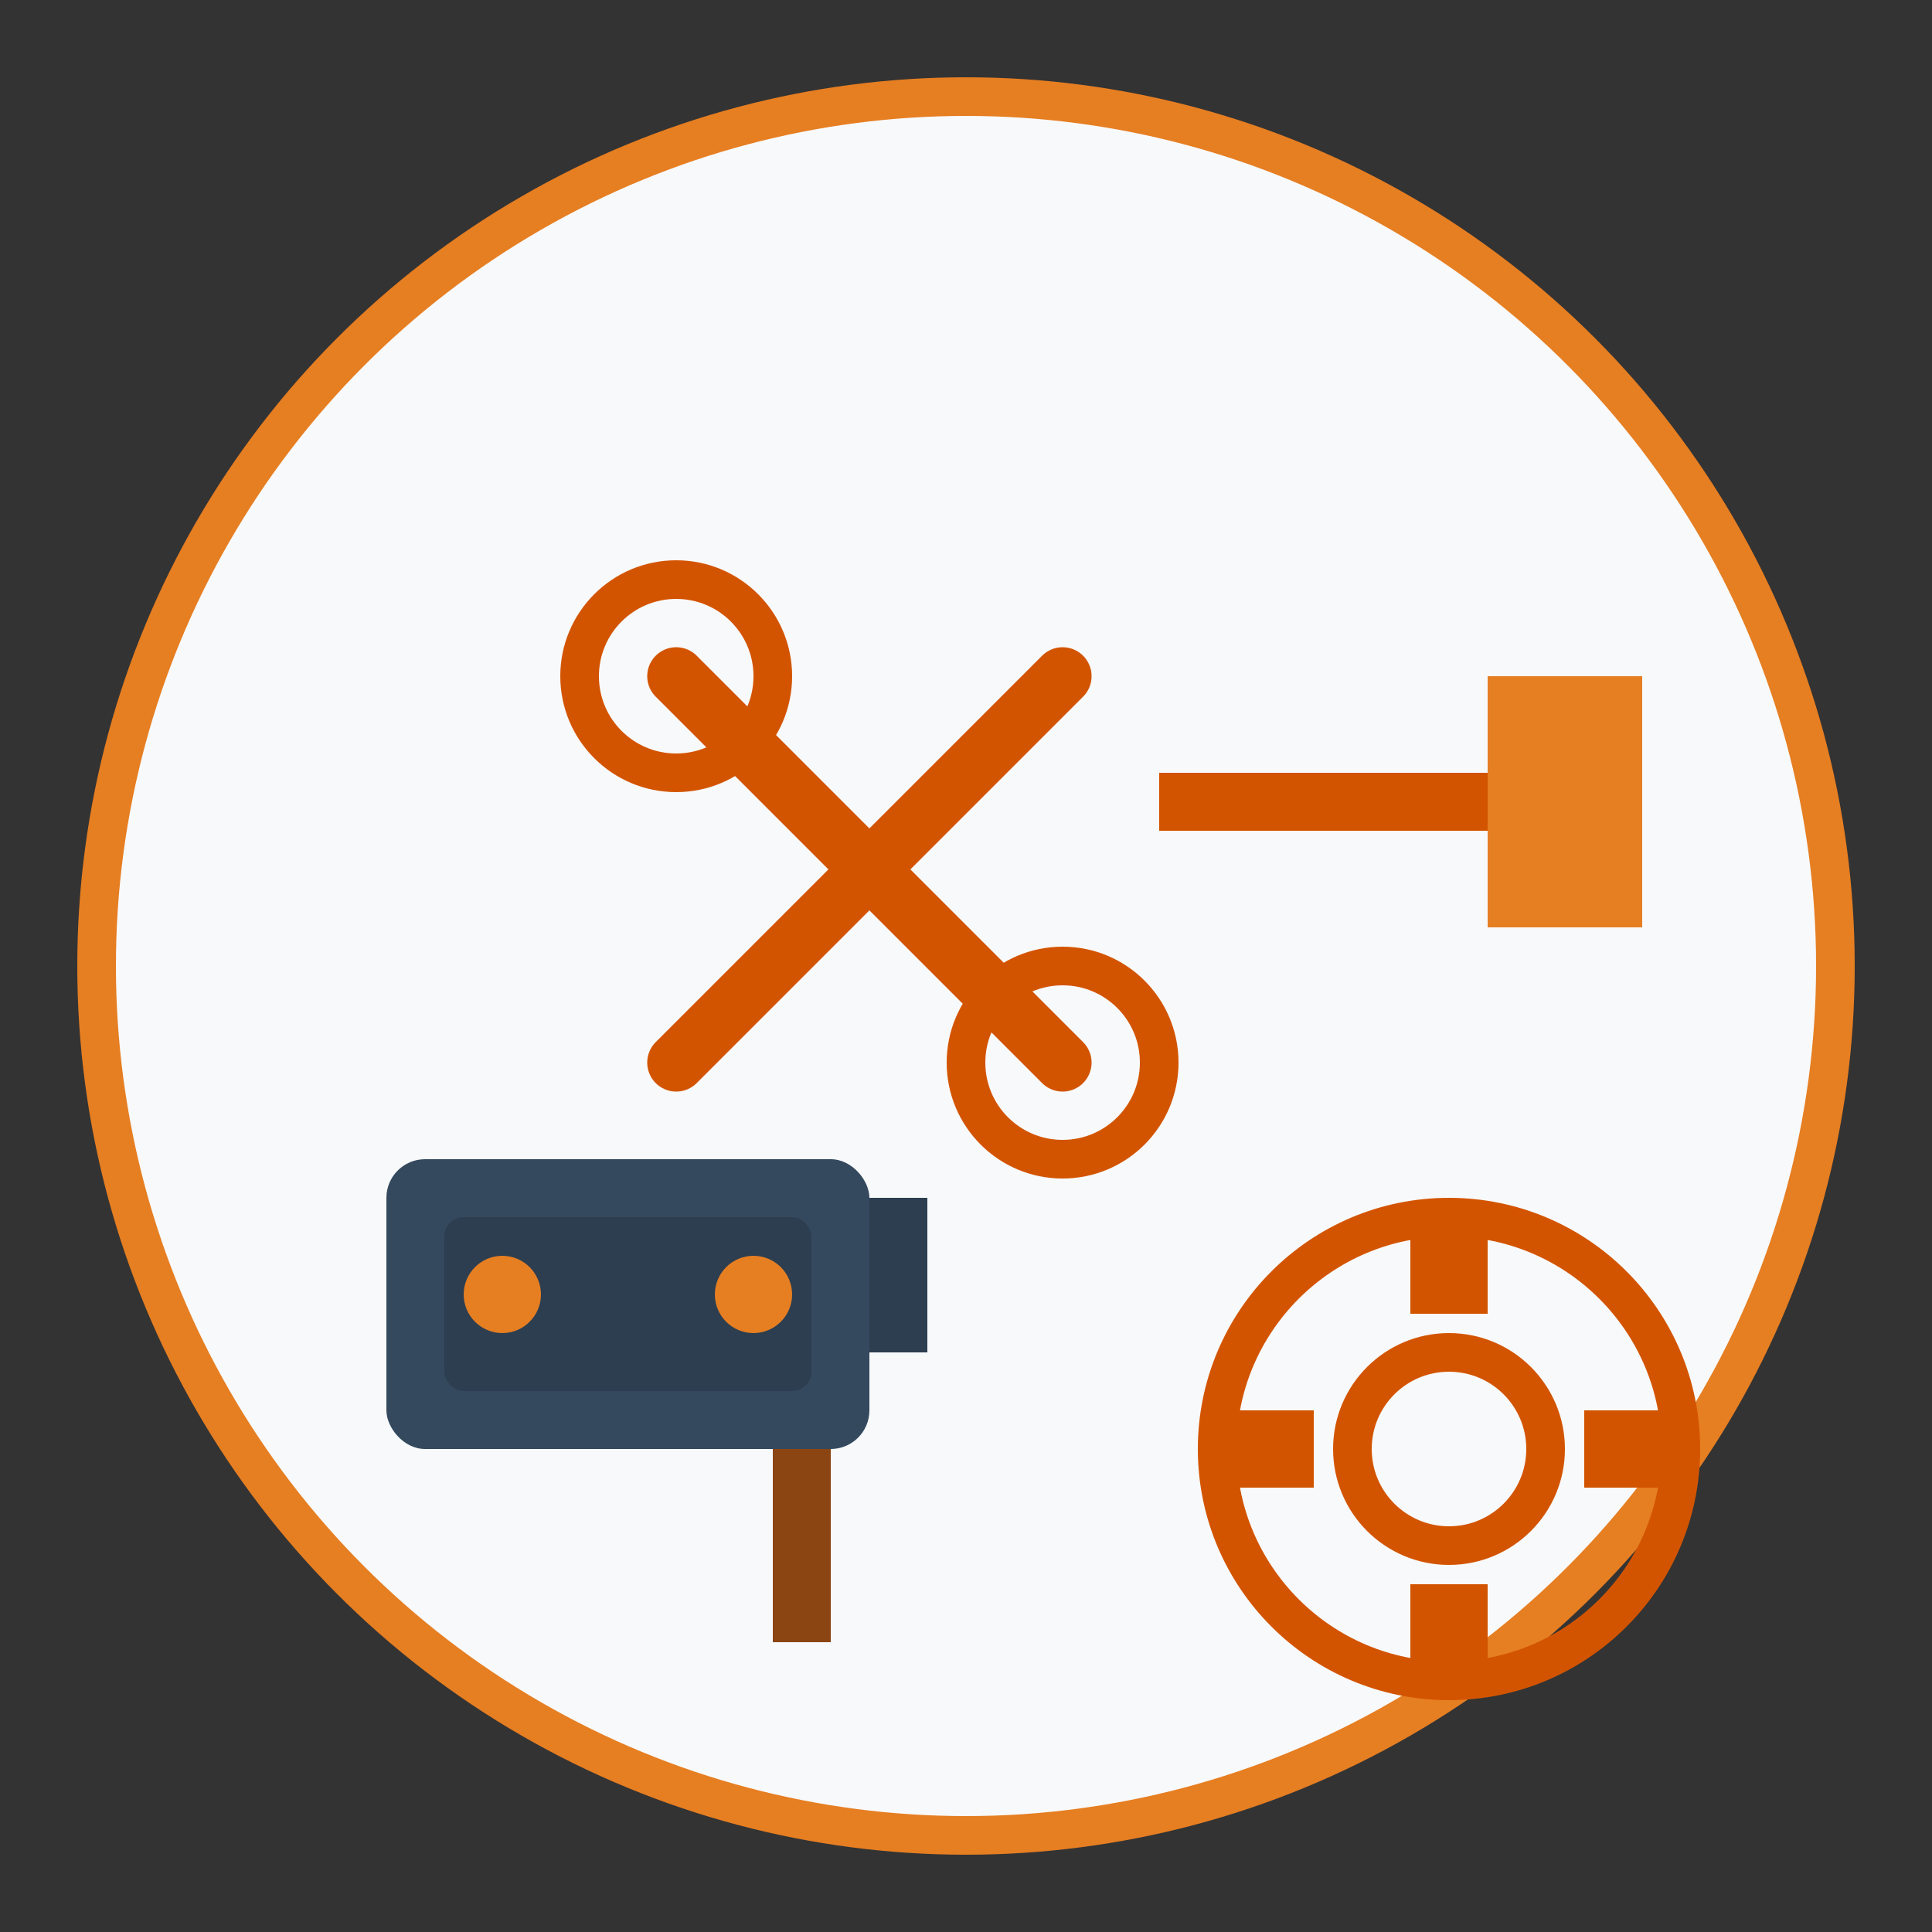 <svg width="100" height="100" viewBox="0 0 100 100" fill="none" xmlns="http://www.w3.org/2000/svg">
  <rect x="0" y="0" width="100" height="100" fill="#333333" stroke="none"/>
  <!-- Background circle -->
  <circle cx="50" cy="50" r="45" fill="#f8f9fa" stroke="#e67e22" stroke-width="2"/>
  
  <!-- Repair tools -->
  <g transform="translate(30, 25)">
    <!-- Wrench -->
    <path d="M5 10L25 30M5 30L25 10" stroke="#d35400" stroke-width="3" stroke-linecap="round"/>
    <circle cx="5" cy="10" r="5" fill="none" stroke="#d35400" stroke-width="2"/>
    <circle cx="25" cy="30" r="5" fill="none" stroke="#d35400" stroke-width="2"/>
    
    <!-- Screwdriver -->
    <rect x="30" y="15" width="20" height="3" fill="#d35400"/>
    <rect x="47" y="10" width="8" height="13" fill="#e67e22"/>
    
    <!-- Hammer -->
    <rect x="10" y="40" width="3" height="20" fill="#8b4513"/>
    <rect x="5" y="37" width="13" height="8" fill="#2c3e50"/>
  </g>
  
  <!-- Gear -->
  <g transform="translate(60, 60)">
    <circle cx="15" cy="15" r="12" fill="none" stroke="#d35400" stroke-width="2"/>
    <circle cx="15" cy="15" r="5" fill="none" stroke="#d35400" stroke-width="2"/>
    <rect x="13" y="3" width="4" height="5" fill="#d35400"/>
    <rect x="13" y="22" width="4" height="5" fill="#d35400"/>
    <rect x="3" y="13" width="5" height="4" fill="#d35400"/>
    <rect x="22" y="13" width="5" height="4" fill="#d35400"/>
  </g>
  
  <!-- Car part -->
  <g transform="translate(20, 60)">
    <rect x="0" y="0" width="25" height="15" fill="#34495e" rx="2"/>
    <rect x="3" y="3" width="19" height="9" fill="#2c3e50" rx="1"/>
    <circle cx="6" cy="7" r="2" fill="#e67e22"/>
    <circle cx="19" cy="7" r="2" fill="#e67e22"/>
  </g>
</svg>
